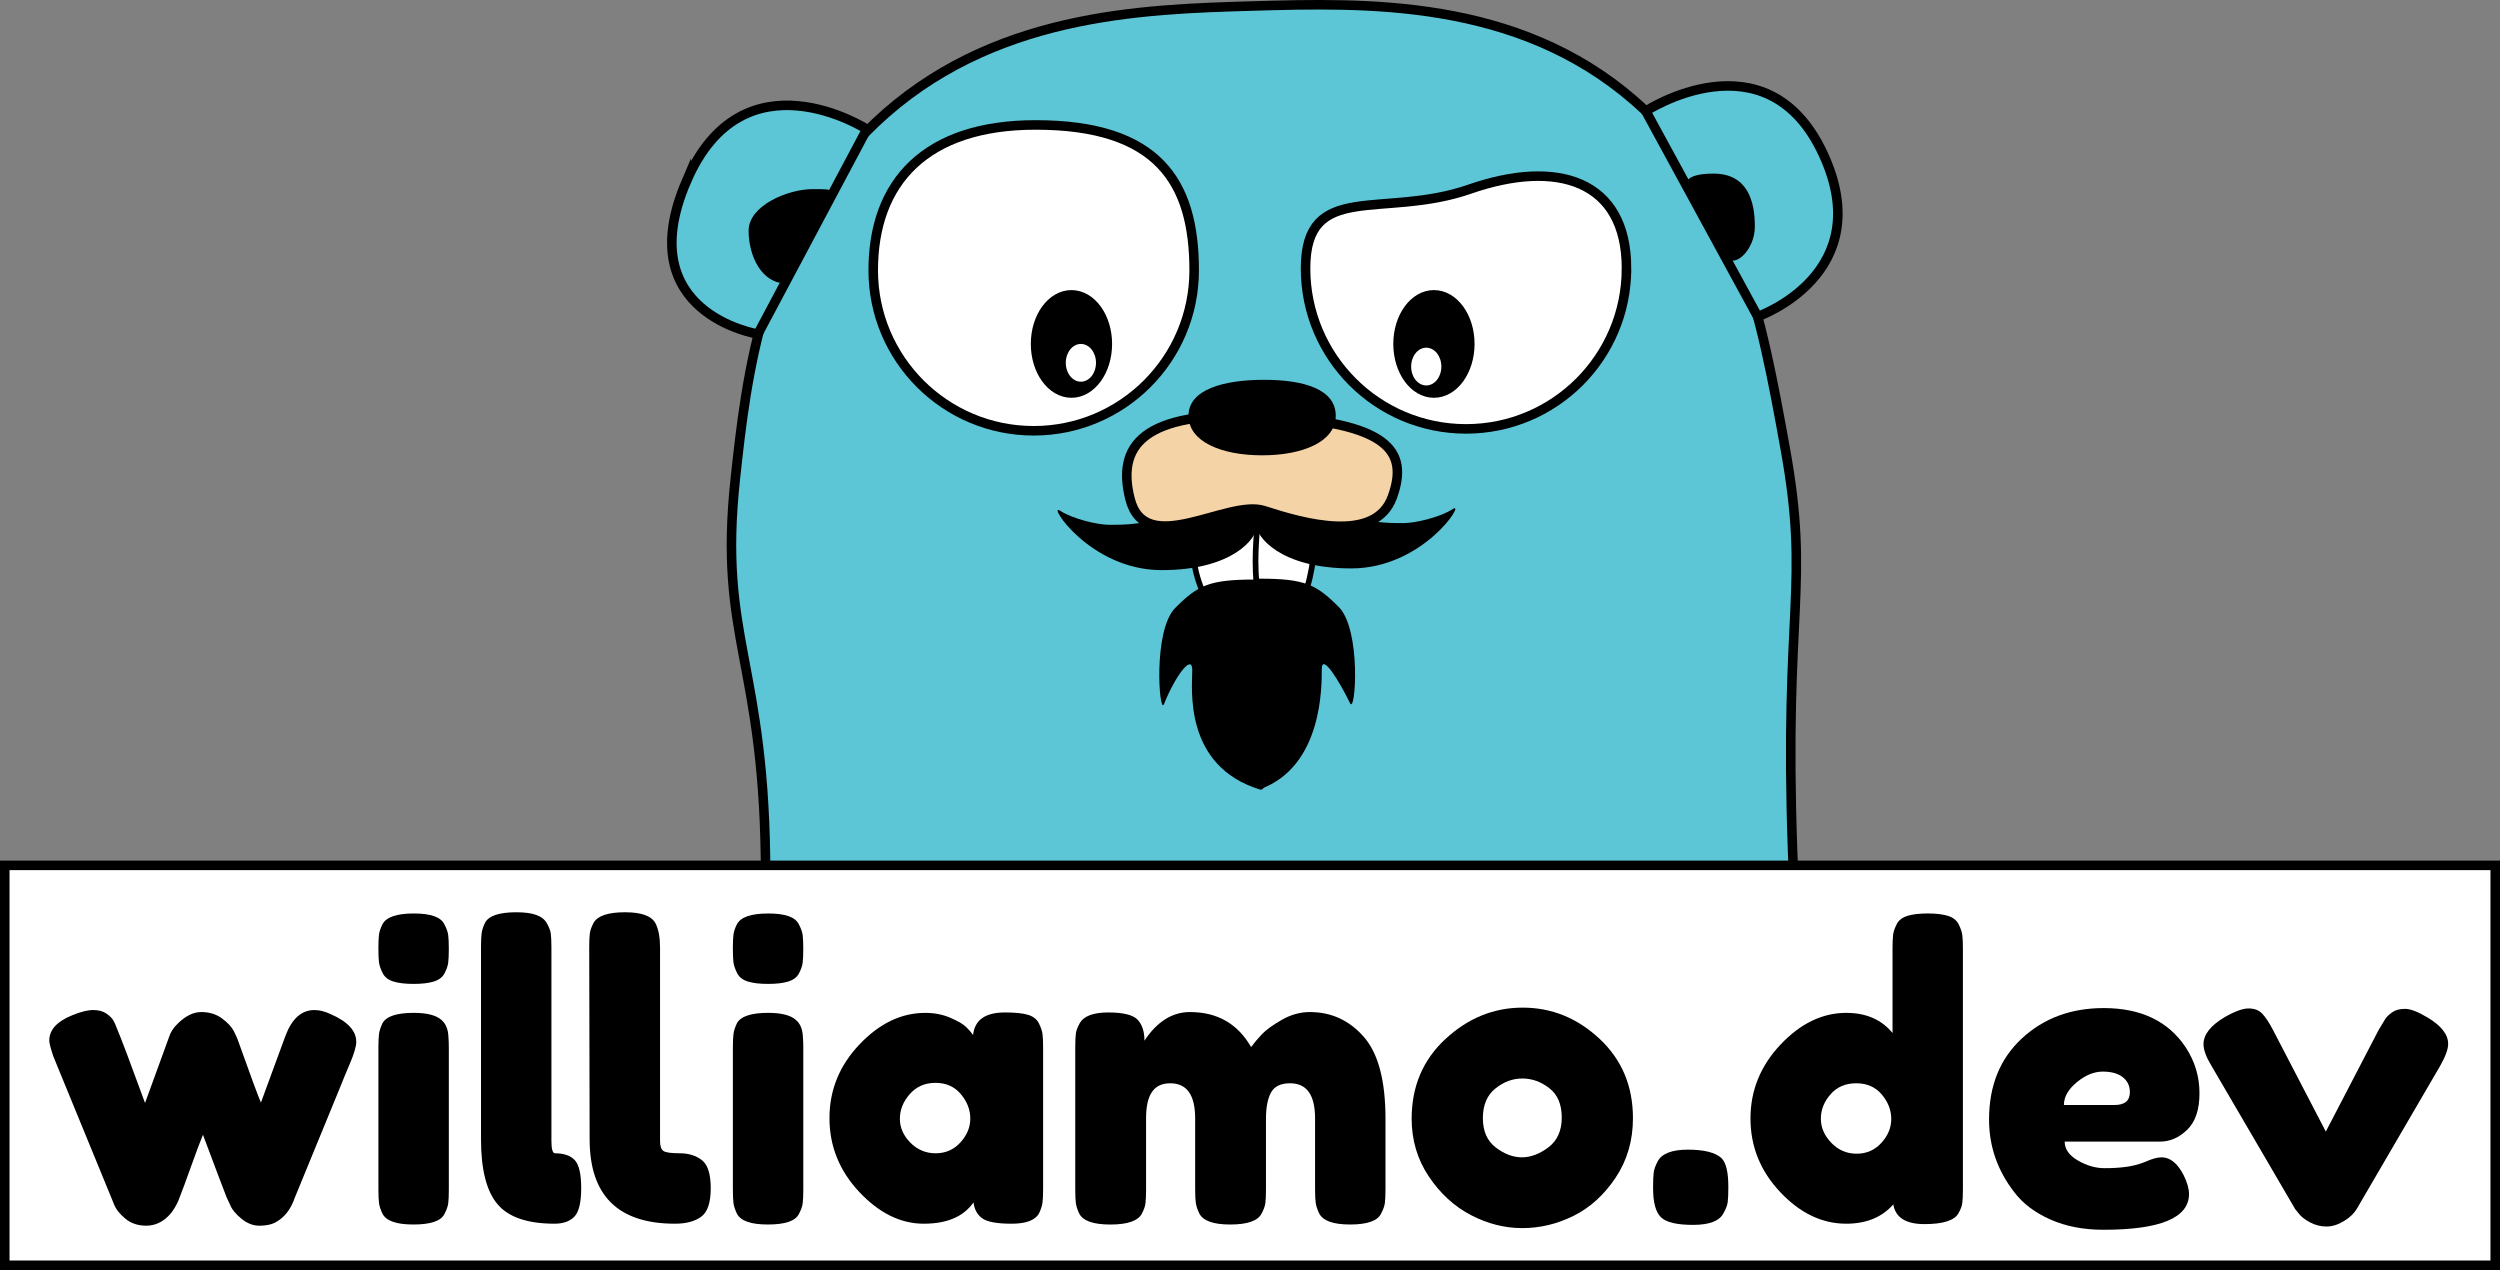 <?xml version="1.0" encoding="UTF-8"?>
<svg id="Layer_1" data-name="Layer 1" xmlns="http://www.w3.org/2000/svg" viewBox="0 0 1311 666.01">
  <rect x="0" y="0" width="1311" height="666.01" fill="#808080" stroke="none"/>
  <path d="M458.91,64.53C519.48,7.15,598.72,4.85,656.91,3.15c58.86-1.71,138.25-4.02,199.98,49.5,54.74,47.46,66.8,113.86,79.2,182.16,13.34,73.45-.7,83.5,3.96,211.86,4.81,132.42,20.48,48.11,9.9,111.92-6.05,36.48-20.76-70.87-89.1-7.92-99.73,91.87-282.38,100.15-384.12,9.9-72.4-64.22-84.71,34.64-89.1,0-9.48-74.8,13.76,9.59,13.86-100.04,.1-114.36-25.17-124.02-15.84-209.88,5.74-52.83,14.14-130.11,73.26-186.12Z" style="fill: #5cc5d6; stroke: #000; stroke-miterlimit: 10; stroke-width: 5px;"/>
  <path d="M955.89,80.37c-29.7-63.36-92.84-22.12-92.84-22.12l58.69,107.75s63.85-22.27,34.15-85.63Z" style="fill: #5cc5d6; stroke: #000; stroke-miterlimit: 10; stroke-width: 5px;"/>
  <path d="M359.89,95.21c29.7-69.3,94.67-27.44,94.67-27.44l-57.13,107.4s-67.24-10.66-37.54-79.96Z" style="fill: #5cc5d6; stroke: #000; stroke-miterlimit: 10; stroke-width: 5px;"/>
  <path d="M626.22,141.75c0,46.47-37.68,84.15-84.15,84.15s-84.15-37.68-84.15-84.15,27.72-76.23,85.14-76.23c64.13,0,83.16,29.76,83.16,76.23Z" style="fill: #fff; stroke: #000; stroke-miterlimit: 10; stroke-width: 5px;"/>
  <path d="M852.93,140.76c0,46.47-37.68,84.15-84.15,84.15s-84.15-37.68-84.15-84.15,40.59-25.74,86.13-41.58,82.17-4.89,82.17,41.58Z" style="fill: #fff; stroke: #000; stroke-miterlimit: 10; stroke-width: 5px;"/>
  <path d="M645.03,321.93c-21.78,0-21.33-52.83-21.33-52.83l35.19-5.29s7.92,58.12-13.86,58.12Z" style="fill: #fff; stroke: #000; stroke-miterlimit: 10; stroke-width: 3px;"/>
  <path d="M670.77,324.45c19.8-.54,19.24-52.05,19.24-52.05l-29.14-8.59s-9.9,61.17,9.9,60.63Z" style="fill: #fff; stroke: #000; stroke-miterlimit: 10; stroke-width: 3px;"/>
  <path d="M658.89,260.36c0-4.2-8.43-11.21-20.79-2.97-26.73,17.82-44.55,17.82-56.43,17.82-5.94,0-18.96-2.97-25.82-7.43s15.48,31.19,53.32,31.19,49.72-17.1,49.72-22.37v-16.24Z"/>
  <path d="M658.89,259.47c0-4.2,8.43-11.21,20.79-2.97,26.73,17.82,44.55,17.82,56.43,17.82,5.94,0,18.96-2.97,25.82-7.42,6.85-4.45-15.48,31.18-53.32,31.18s-49.72-17.1-49.72-22.37c0-16.24,0-7.33,0-16.24Z"/>
  <path d="M657.9,303.92c-23.76,0-29.7,2.97-41.58,14.85-11.88,11.88-8.41,56.66-5.94,50.49,5.94-14.85,14.85-26.73,14.85-17.82s-4.94,50.29,35.64,62.63c8.91,2.71,20.79-110.15-2.97-110.15Z"/>
  <path d="M660.46,303.45c23.76,0,29.7,2.97,41.58,14.85,11.88,11.88,8.84,56.47,5.94,50.49-5.53-11.41-14.85-26.73-14.85-17.82,0,8.91,.41,50.96-32.26,62.84,0,0-24.17-110.36-.41-110.36Z"/>
  <path d="M662.85,218.21c-65.34-3.2-77.01,16.44-70.29,43.33,7.92,31.68,51.29,.04,70.29,6.23,20.33,6.63,58.41,17.53,67.32-7.22,8.72-24.22-1.98-39.15-67.32-42.34Z" style="fill: #f4d3a6; stroke: #000; stroke-miterlimit: 10; stroke-width: 5px;"/>
  <path d="M700.47,217.98c0,13.67-17.29,20.79-38.61,20.79s-38.61-7.12-38.61-20.79,18.28-18.81,39.6-18.81,37.62,5.14,37.62,18.81Z"/>
  <path d="M433.53,110.01c-7.92,13.86-13.24,24.8-21.16,38.66-13.12,0-19.8-14.6-19.8-27.72s20.54-21.78,33.66-21.78,10.3-.16,7.3,10.84Z"/>
  <path d="M920.25,118.76c0,13.12-11.9,22.98-15.21,15.06-6.5-10.8-13.5-25.8-22.41-35.64,2.71,0-2.05-7.14,15.92-7.14s21.69,14.6,21.69,27.72Z"/>
  <ellipse cx="561.87" cy="180.36" rx="18.81" ry="25.74" style="stroke: #000; stroke-miterlimit: 10; stroke-width: 5px;"/>
  <ellipse cx="751.95" cy="180.36" rx="18.81" ry="25.74" style="stroke: #000; stroke-miterlimit: 10; stroke-width: 5px;"/>
  <ellipse cx="566.82" cy="190.26" rx="7.92" ry="9.9" style="fill: #fff;"/>
  <ellipse cx="747.93" cy="192.23" rx="7.92" ry="9.9" style="fill: #fff;"/>
  <rect x="2.5" y="453.8" width="1306" height="209.71" style="fill: #fff; stroke: #000; stroke-miterlimit: 10; stroke-width: 5px;"/>
  <g>
    <path d="M173.33,531.77c9,3.94,13.5,8.79,13.5,14.56,0,2.39-1.13,6.22-3.38,11.5-2.25,5.28-4.15,9.88-5.7,13.82l-23.21,56.55c-2.11,6.19-5.63,10.55-10.55,13.08-2.11,.98-4.78,1.48-8.02,1.48s-6.37-1.23-9.39-3.69c-3.03-2.46-5.03-4.96-6.01-7.49l-1.69-3.59c-1.13-2.81-5.27-13.78-12.45-32.92-1.41,3.38-3.48,8.9-6.22,16.56-2.74,7.67-4.5,12.45-5.27,14.35-.77,1.9-1.27,3.17-1.48,3.8s-.81,1.79-1.79,3.48c-.99,1.69-2.11,3.17-3.38,4.43-3.38,3.38-7.25,5.06-11.6,5.06s-8.02-1.23-10.97-3.69c-2.95-2.46-4.93-4.96-5.91-7.49l-31.86-77.65c-1.41-4.22-2.11-6.96-2.11-8.23,0-5.62,4.01-10.06,12.03-13.29,4.5-1.83,8.16-2.74,10.97-2.74s5.1,.6,6.86,1.79c1.76,1.2,2.99,2.39,3.69,3.59,.7,1.2,1.27,2.43,1.69,3.69,2.39,5.63,7.39,18.85,14.98,39.67l12.45-34.18c.84-2.81,2.39-5.27,4.64-7.38,4.08-4.08,8.23-6.12,12.45-6.12s7.84,1.13,10.87,3.38c3.02,2.25,5.1,4.5,6.22,6.75l1.69,3.59c7.03,19.7,11.18,30.95,12.45,33.76l12.87-35.03c3.38-9,8.44-13.5,15.19-13.5,2.67,0,5.49,.71,8.44,2.11Z"/>
    <path d="M233.15,510.36c-1.05,2.04-2.92,3.48-5.59,4.33-2.67,.84-6.22,1.27-10.66,1.27s-7.98-.42-10.66-1.27c-2.67-.84-4.54-2.32-5.59-4.43-1.05-2.11-1.69-3.97-1.9-5.59-.21-1.62-.32-4.04-.32-7.28s.11-5.66,.32-7.28c.21-1.62,.81-3.41,1.79-5.38,1.97-3.8,7.45-5.7,16.46-5.7s14.21,1.9,16.04,5.7c1.12,2.11,1.79,3.98,2,5.59,.21,1.62,.32,4.04,.32,7.28s-.11,5.66-.32,7.28c-.21,1.62-.84,3.45-1.9,5.49Zm-34.71,39.14c0-3.23,.11-5.66,.32-7.28,.21-1.62,.81-3.48,1.79-5.59,1.97-3.66,7.45-5.49,16.46-5.49,6.75,0,11.53,1.2,14.35,3.59,2.39,1.97,3.66,5,3.8,9.07,.14,1.41,.21,3.45,.21,6.12v73.85c0,3.24-.11,5.66-.32,7.28-.21,1.62-.88,3.48-2,5.59-1.83,3.66-7.25,5.49-16.25,5.49s-14.28-1.9-16.25-5.7c-.99-2.11-1.58-3.94-1.79-5.49-.21-1.55-.32-4.01-.32-7.39v-74.06Z"/>
    <path d="M291.06,604.78c4.64,0,8.09,1.2,10.34,3.59,2.25,2.39,3.38,7.32,3.38,14.77s-1.2,12.42-3.59,14.88c-2.39,2.46-5.84,3.69-10.34,3.69-14.21,0-24.2-3.41-29.96-10.23-5.77-6.82-8.65-18.18-8.65-34.08v-100.65c0-3.23,.11-5.66,.32-7.28,.21-1.62,.81-3.48,1.79-5.59,1.97-3.66,7.45-5.49,16.46-5.49s13.93,1.97,16.04,5.91c1.12,1.97,1.79,3.77,2,5.38,.21,1.62,.32,4.04,.32,7.28v101.28c0,4.36,.63,6.54,1.9,6.54Zm56.76-1.27c1.12,.84,4.01,1.27,8.65,1.27s8.51,1.2,11.6,3.59c3.09,2.39,4.64,7.32,4.64,14.77s-1.65,12.42-4.96,14.88c-3.31,2.46-7.91,3.69-13.82,3.69-29.82,0-44.73-14.77-44.73-44.31l-.21-100.65c0-3.23,.11-5.66,.32-7.28,.21-1.62,.88-3.48,2-5.59,2.11-3.66,7.6-5.49,16.46-5.49s13.93,1.97,16.04,5.91c1.55,3.1,2.32,7.32,2.32,12.66v101.28c0,2.67,.56,4.43,1.69,5.27Z"/>
    <path d="M419.03,510.36c-1.05,2.04-2.92,3.48-5.59,4.33-2.67,.84-6.22,1.27-10.66,1.27s-7.98-.42-10.66-1.27c-2.67-.84-4.54-2.32-5.59-4.43-1.05-2.11-1.69-3.97-1.9-5.59-.21-1.62-.32-4.04-.32-7.28s.11-5.66,.32-7.28c.21-1.62,.81-3.41,1.79-5.38,1.97-3.8,7.45-5.7,16.46-5.7s14.21,1.9,16.04,5.7c1.12,2.11,1.79,3.98,2,5.59,.21,1.62,.32,4.04,.32,7.28s-.11,5.66-.32,7.28c-.21,1.62-.84,3.45-1.9,5.49Zm-34.71,39.14c0-3.23,.11-5.66,.32-7.28,.21-1.62,.81-3.48,1.79-5.59,1.97-3.66,7.45-5.49,16.46-5.49,6.75,0,11.53,1.2,14.35,3.59,2.39,1.97,3.66,5,3.8,9.07,.14,1.41,.21,3.45,.21,6.12v73.85c0,3.24-.11,5.66-.32,7.28-.21,1.62-.88,3.48-2,5.59-1.83,3.66-7.25,5.49-16.25,5.49s-14.28-1.9-16.25-5.7c-.99-2.11-1.58-3.94-1.79-5.49-.21-1.55-.32-4.01-.32-7.39v-74.06Z"/>
    <path d="M510.29,542.75c.84-7.88,6.4-11.82,16.67-11.82,5.49,0,9.56,.42,12.24,1.27,2.67,.84,4.54,2.32,5.59,4.43,1.05,2.11,1.69,3.98,1.9,5.59,.21,1.62,.32,4.04,.32,7.28v73.85c0,3.24-.11,5.66-.32,7.28-.21,1.62-.81,3.48-1.79,5.59-1.97,3.66-6.79,5.49-14.45,5.49s-12.8-.95-15.4-2.85c-2.6-1.9-4.11-4.67-4.54-8.33-5.21,7.46-13.89,11.18-26.06,11.18s-23.46-5.56-33.87-16.67c-10.41-11.11-15.61-24.02-15.61-38.72s5.24-27.57,15.72-38.61c10.48-11.04,21.98-16.56,34.5-16.56,4.78,0,9.14,.84,13.08,2.53,3.94,1.69,6.68,3.27,8.23,4.75,1.55,1.48,2.81,2.92,3.8,4.33Zm-38.4,43.89c0,4.64,1.83,8.83,5.49,12.55,3.66,3.73,8.09,5.59,13.29,5.59s9.53-1.9,12.98-5.7c3.45-3.8,5.17-7.98,5.17-12.55s-1.66-8.83-4.96-12.77c-3.31-3.94-7.74-5.91-13.29-5.91s-10.06,1.97-13.5,5.91c-3.45,3.94-5.17,8.23-5.17,12.87Z"/>
    <path d="M600.17,545.7c6.61-9.99,14.56-14.98,23.84-14.98,14.35,0,25.04,6.12,32.07,18.36,1.55-2.11,3.41-4.33,5.59-6.65,2.18-2.32,5.66-4.85,10.45-7.6,4.78-2.74,9.71-4.11,14.77-4.11,11.25,0,20.68,4.33,28.27,12.98,7.6,8.65,11.39,22.97,11.39,42.94v36.92c0,3.24-.11,5.66-.32,7.28-.21,1.62-.88,3.48-2,5.59-1.83,3.8-7.25,5.7-16.25,5.7s-14.28-1.97-16.25-5.91c-.99-2.11-1.58-3.97-1.79-5.59-.21-1.62-.32-4.04-.32-7.28v-36.92c0-12.24-4.36-18.36-13.08-18.36-4.93,0-8.27,1.62-10.02,4.85-1.76,3.24-2.64,7.81-2.64,13.71v36.92c0,3.38-.11,5.84-.32,7.39-.21,1.55-.88,3.38-2,5.49-1.97,3.8-7.46,5.7-16.46,5.7s-14.28-1.97-16.25-5.91c-.99-2.11-1.58-3.97-1.79-5.59-.21-1.62-.32-4.04-.32-7.28v-36.92c0-12.24-4.36-18.36-13.08-18.36s-12.66,6.12-12.66,18.36v37.35c0,3.24-.11,5.66-.32,7.28-.21,1.62-.88,3.48-2,5.59-2.11,3.66-7.6,5.49-16.46,5.49s-14.28-1.9-16.25-5.7c-.99-2.11-1.58-3.94-1.79-5.49-.21-1.55-.32-4.01-.32-7.39v-74.27c0-3.23,.11-5.66,.32-7.28,.21-1.62,.88-3.41,2-5.38,2.11-3.8,7.1-5.7,14.98-5.7s13.01,1.27,15.4,3.8c2.39,2.53,3.59,6.19,3.59,10.97Z"/>
    <path d="M758,544.86c11.82-10.97,25.32-16.46,40.51-16.46s28.62,5.45,40.3,16.35c11.67,10.9,17.51,24.79,17.51,41.67,0,11.68-3.03,22.05-9.07,31.12-6.05,9.07-13.4,15.75-22.05,20.04-8.65,4.29-17.62,6.44-26.9,6.44s-18.29-2.29-27.01-6.86c-8.72-4.57-16.07-11.32-22.05-20.26-5.98-8.93-8.97-19.02-8.97-30.28,0-16.88,5.91-30.81,17.72-41.78Zm26.38,56.87c4.5,3.45,9.07,5.17,13.71,5.17s9.28-1.76,13.93-5.27c4.64-3.51,6.96-8.72,6.96-15.61s-2.18-12.03-6.54-15.4c-4.36-3.38-9.07-5.06-14.14-5.06s-9.78,1.76-14.14,5.27c-4.36,3.52-6.54,8.69-6.54,15.51s2.25,11.96,6.75,15.4Z"/>
    <path d="M902.74,607.31c2.39,2.39,3.59,7.32,3.59,14.77v.84c0,3.38-.11,5.88-.32,7.49-.21,1.62-.95,3.55-2.21,5.8-2.11,4.08-7.42,6.12-15.93,6.12s-14.14-1.33-16.88-4.01c-2.74-2.67-4.11-7.73-4.11-15.19v-.84c0-3.23,.11-5.7,.32-7.38,.21-1.69,.88-3.59,2-5.7,2.11-4.22,7.42-6.33,15.93-6.33s14.38,1.48,17.62,4.43Z"/>
    <path d="M994.63,484.62c1.06-2.04,2.92-3.48,5.59-4.33,2.67-.84,6.22-1.27,10.66-1.27s7.98,.42,10.66,1.27c2.67,.84,4.54,2.32,5.59,4.43,1.05,2.11,1.69,3.98,1.9,5.59,.21,1.62,.32,4.04,.32,7.28v125.97c0,3.24-.11,5.66-.32,7.28-.21,1.62-.88,3.41-2,5.38-2.11,3.8-8.05,5.7-17.83,5.7s-15.23-3.45-16.35-10.34c-5.91,6.75-14.14,10.13-24.69,10.13-12.66,0-24.2-5.52-34.6-16.56-10.41-11.04-15.61-23.91-15.61-38.61s5.24-27.6,15.72-38.72c10.48-11.11,21.98-16.67,34.5-16.67,10.41,0,18.5,3.52,24.27,10.55v-44.31c0-3.23,.11-5.66,.32-7.28,.21-1.62,.84-3.45,1.9-5.49Zm-34.29,114.68c3.66,3.8,8.09,5.7,13.29,5.7s9.53-1.9,12.98-5.7c3.45-3.8,5.17-7.98,5.17-12.55s-1.65-8.83-4.96-12.77c-3.31-3.94-7.77-5.91-13.4-5.91s-10.13,1.93-13.5,5.8c-3.38,3.87-5.06,8.12-5.06,12.77s1.83,8.86,5.49,12.66Z"/>
    <path d="M1153.41,573.24c0,8.65-2.15,15.05-6.44,19.2-4.29,4.15-9.04,6.22-14.24,6.22h-50.01c0,3.94,2.32,7.25,6.96,9.92,4.64,2.67,9.28,4.01,13.93,4.01,8.16,0,14.56-.84,19.2-2.53l2.32-.84c3.38-1.55,6.19-2.32,8.44-2.32,4.5,0,8.37,3.17,11.61,9.5,1.83,3.8,2.74,7.04,2.74,9.71,0,12.52-14.98,18.78-44.94,18.78-10.41,0-19.66-1.79-27.75-5.38-8.09-3.59-14.38-8.33-18.88-14.24-8.86-11.39-13.29-24.12-13.29-38.19,0-17.72,5.73-31.89,17.2-42.52,11.46-10.62,25.77-15.93,42.94-15.93,19.55,0,33.9,6.89,43.04,20.68,4.78,7.32,7.17,15.3,7.17,23.95Zm-44.52,6.22c5.34,0,8.02-2.25,8.02-6.75,0-3.23-1.23-5.84-3.69-7.81-2.46-1.97-5.98-2.95-10.55-2.95s-9.11,1.87-13.61,5.59c-4.5,3.73-6.75,7.7-6.75,11.92h26.59Z"/>
    <path d="M1272.84,533.46c7.31,4.36,10.97,9,10.97,13.93,0,2.82-1.41,6.68-4.22,11.61l-43.68,74.91c-1.41,2.39-3.66,4.54-6.75,6.43-3.1,1.9-6.16,2.85-9.18,2.85s-5.91-.74-8.65-2.21c-2.74-1.48-4.68-2.99-5.8-4.54l-1.9-2.32-43.89-75.12c-2.82-4.64-4.22-8.44-4.22-11.39,0-5.06,3.66-9.78,10.97-14.14,5.34-3.09,9.56-4.64,12.66-4.64s5.52,.95,7.28,2.85c1.76,1.9,3.62,4.75,5.59,8.55l27.64,53.17,27.64-53.17c1.55-2.67,2.71-4.61,3.48-5.8,.77-1.19,2-2.39,3.69-3.59,1.69-1.19,3.94-1.79,6.75-1.79s6.68,1.48,11.61,4.43Z"/>
  </g>
</svg>